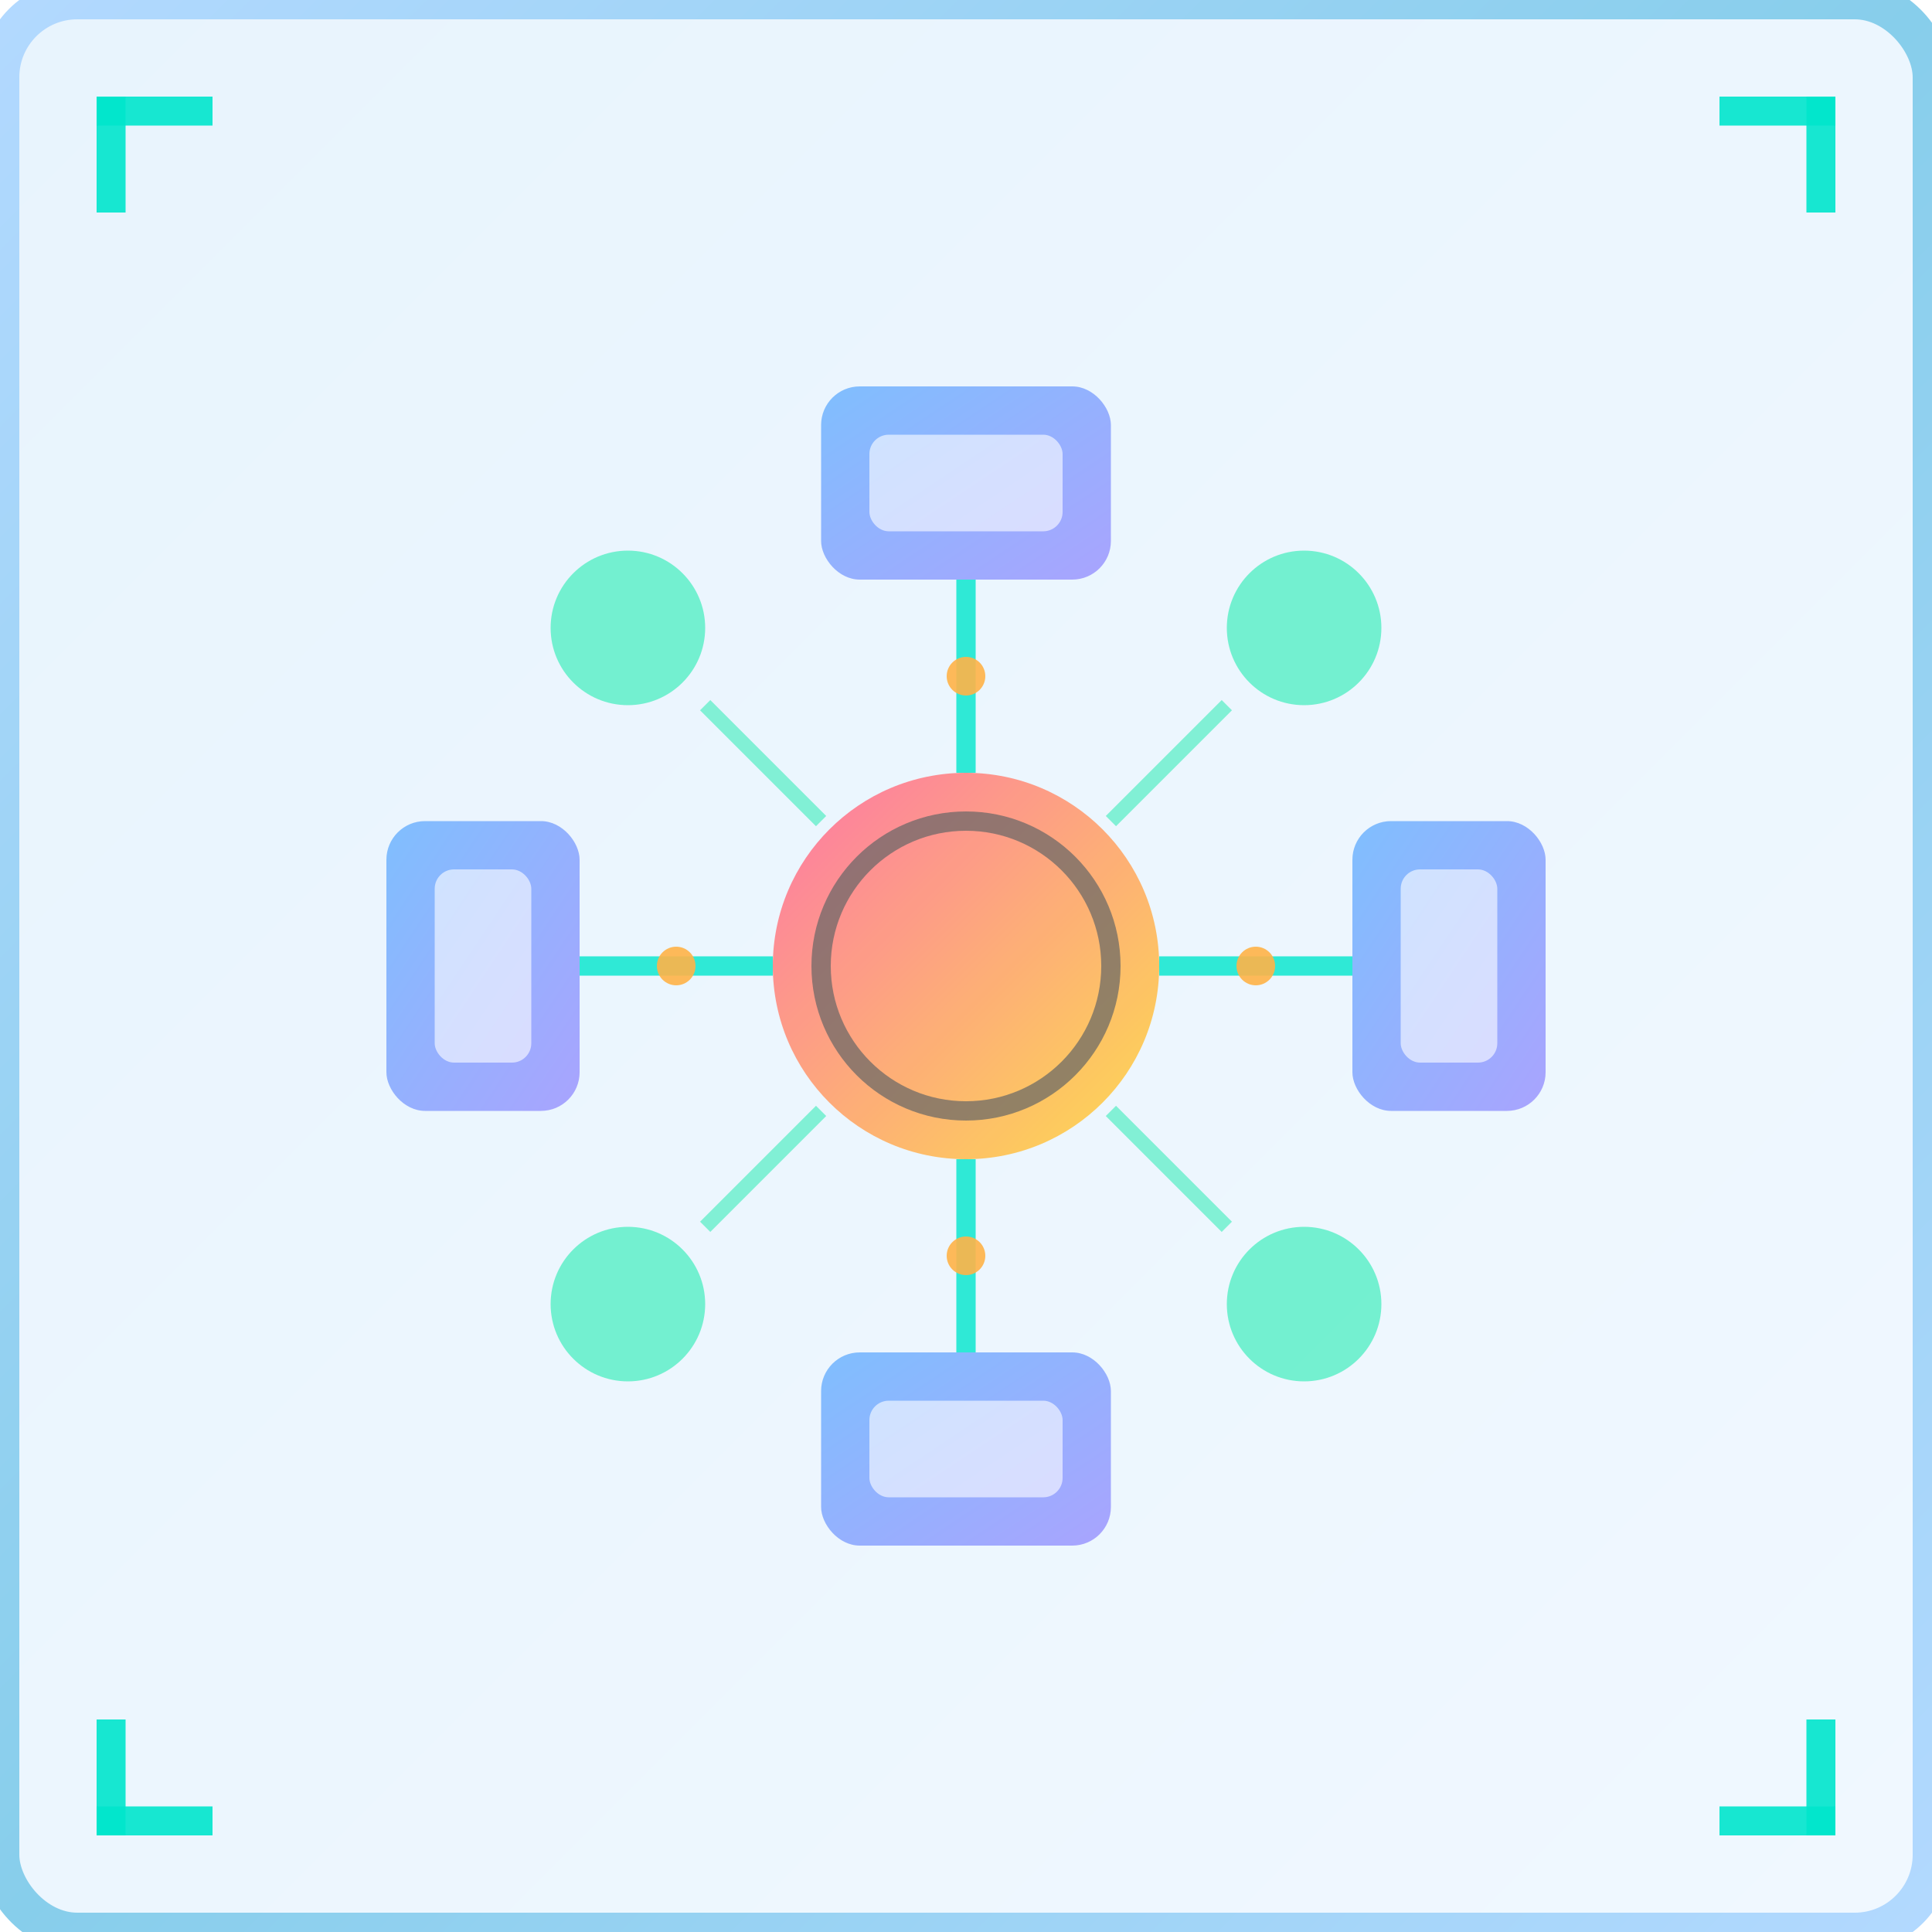 <svg width="200" height="200" viewBox="0 0 200 200" xmlns="http://www.w3.org/2000/svg">
  <!-- Background with gamebox styling -->
  <defs>
    <linearGradient id="backgroundGrad" x1="0%" y1="0%" x2="100%" y2="100%">
      <stop offset="0%" style="stop-color:#e8f4fd;stop-opacity:1" />
      <stop offset="100%" style="stop-color:#f0f8ff;stop-opacity:1" />
    </linearGradient>
    
    <linearGradient id="frameGrad" x1="0%" y1="0%" x2="100%" y2="100%">
      <stop offset="0%" style="stop-color:#b3d9ff;stop-opacity:1" />
      <stop offset="50%" style="stop-color:#87ceeb;stop-opacity:1" />
      <stop offset="100%" style="stop-color:#b3d9ff;stop-opacity:1" />
    </linearGradient>
    
    <linearGradient id="coreGrad" x1="0%" y1="0%" x2="100%" y2="100%">
      <stop offset="0%" style="stop-color:#ff6b9d;stop-opacity:1" />
      <stop offset="100%" style="stop-color:#ffd93d;stop-opacity:1" />
    </linearGradient>
    
    <linearGradient id="componentGrad" x1="0%" y1="0%" x2="100%" y2="100%">
      <stop offset="0%" style="stop-color:#74b9ff;stop-opacity:1" />
      <stop offset="100%" style="stop-color:#a29bfe;stop-opacity:1" />
    </linearGradient>
    
    <filter id="glow">
      <feGaussianBlur stdDeviation="3" result="coloredBlur"/>
      <feMerge> 
        <feMergeNode in="coloredBlur"/>
        <feMergeNode in="SourceGraphic"/>
      </feMerge>
    </filter>
  </defs>
  
  <!-- Gamebox frame -->
  <rect x="0" y="0" width="200" height="200" rx="8" fill="url(#backgroundGrad)" stroke="url(#frameGrad)" stroke-width="4"/>
  
  <!-- Corner decorations -->
  <rect x="10" y="10" width="12" height="3" fill="#00e6cc" opacity="0.9"/>
  <rect x="10" y="10" width="3" height="12" fill="#00e6cc" opacity="0.9"/>
  <rect x="178" y="10" width="12" height="3" fill="#00e6cc" opacity="0.9"/>
  <rect x="187" y="10" width="3" height="12" fill="#00e6cc" opacity="0.9"/>
  <rect x="10" y="187" width="12" height="3" fill="#00e6cc" opacity="0.9"/>
  <rect x="10" y="178" width="3" height="12" fill="#00e6cc" opacity="0.9"/>
  <rect x="178" y="187" width="12" height="3" fill="#00e6cc" opacity="0.9"/>
  <rect x="187" y="178" width="3" height="12" fill="#00e6cc" opacity="0.9"/>
  
  <!-- Central core component -->
  <circle cx="100" cy="100" r="20" fill="url(#coreGrad)" filter="url(#glow)" opacity="0.95"/>
  <circle cx="100" cy="100" r="15" fill="none" stroke="#666666" stroke-width="2" opacity="0.7"/>
  
  <!-- Framework components arranged around the core -->
  <!-- Top component -->
  <rect x="85" y="40" width="30" height="20" rx="4" fill="url(#componentGrad)" opacity="0.9"/>
  <rect x="90" y="45" width="20" height="10" rx="2" fill="#ffffff" opacity="0.6"/>
  
  <!-- Right component -->
  <rect x="140" y="85" width="20" height="30" rx="4" fill="url(#componentGrad)" opacity="0.9"/>
  <rect x="145" y="90" width="10" height="20" rx="2" fill="#ffffff" opacity="0.6"/>
  
  <!-- Bottom component -->
  <rect x="85" y="140" width="30" height="20" rx="4" fill="url(#componentGrad)" opacity="0.9"/>
  <rect x="90" y="145" width="20" height="10" rx="2" fill="#ffffff" opacity="0.6"/>
  
  <!-- Left component -->
  <rect x="40" y="85" width="20" height="30" rx="4" fill="url(#componentGrad)" opacity="0.9"/>
  <rect x="45" y="90" width="10" height="20" rx="2" fill="#ffffff" opacity="0.6"/>
  
  <!-- Corner modules -->
  <circle cx="65" cy="65" r="8" fill="#55efc4" opacity="0.8"/>
  <circle cx="135" cy="65" r="8" fill="#55efc4" opacity="0.8"/>
  <circle cx="65" cy="135" r="8" fill="#55efc4" opacity="0.8"/>
  <circle cx="135" cy="135" r="8" fill="#55efc4" opacity="0.8"/>
  
  <!-- Connection lines showing composite structure -->
  <line x1="100" y1="80" x2="100" y2="60" stroke="#00e6cc" stroke-width="2" opacity="0.8"/>
  <line x1="120" y1="100" x2="140" y2="100" stroke="#00e6cc" stroke-width="2" opacity="0.8"/>
  <line x1="100" y1="120" x2="100" y2="140" stroke="#00e6cc" stroke-width="2" opacity="0.8"/>
  <line x1="80" y1="100" x2="60" y2="100" stroke="#00e6cc" stroke-width="2" opacity="0.8"/>
  
  <!-- Diagonal connections to corner modules -->
  <line x1="85" y1="85" x2="73" y2="73" stroke="#55efc4" stroke-width="1.5" opacity="0.7"/>
  <line x1="115" y1="85" x2="127" y2="73" stroke="#55efc4" stroke-width="1.5" opacity="0.7"/>
  <line x1="85" y1="115" x2="73" y2="127" stroke="#55efc4" stroke-width="1.5" opacity="0.7"/>
  <line x1="115" y1="115" x2="127" y2="127" stroke="#55efc4" stroke-width="1.5" opacity="0.7"/>
  
  <!-- Data flow indicators -->
  <circle cx="100" cy="70" r="2" fill="#ffb347" opacity="0.9">
    <animate attributeName="opacity" values="0.9;0.5;0.9" dur="2s" repeatCount="indefinite"/>
  </circle>
  <circle cx="130" cy="100" r="2" fill="#ffb347" opacity="0.9">
    <animate attributeName="opacity" values="0.5;0.9;0.5" dur="2s" repeatCount="indefinite"/>
  </circle>
  <circle cx="100" cy="130" r="2" fill="#ffb347" opacity="0.9">
    <animate attributeName="opacity" values="0.9;0.5;0.9" dur="2s" repeatCount="indefinite"/>
  </circle>
  <circle cx="70" cy="100" r="2" fill="#ffb347" opacity="0.9">
    <animate attributeName="opacity" values="0.5;0.9;0.5" dur="2s" repeatCount="indefinite"/>
  </circle>
</svg>
